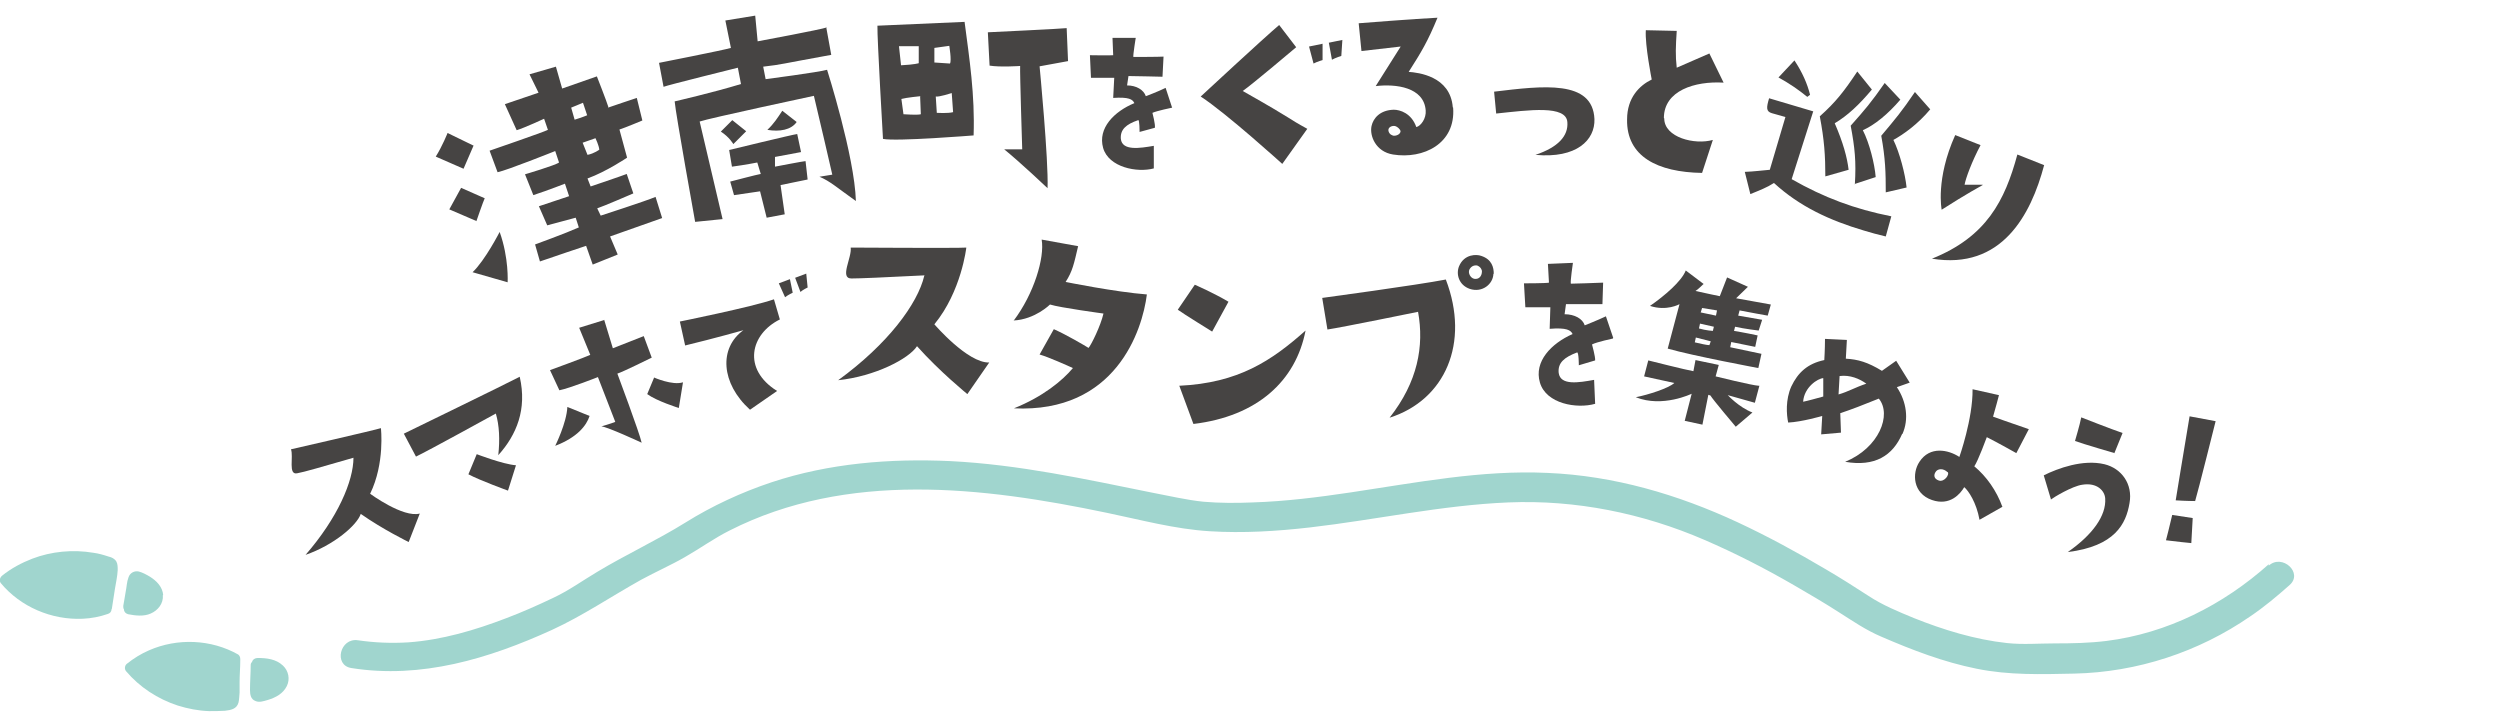 <?xml version="1.0" encoding="UTF-8"?>
<svg id="b" xmlns="http://www.w3.org/2000/svg" width="720" height="205" version="1.1" viewBox="0 0 720 205">
  <!-- Generator: Adobe Illustrator 29.8.1, SVG Export Plug-In . SVG Version: 2.1.1 Build 2)  -->
  <g id="c">
    <g>
      <g>
        <g>
          <path d="M136.4,41.9l-2.9,6.7c-3.4-1.5-8-3.5-8-3.5,1.9-3,3.4-6.8,3.4-6.8l7.4,3.6ZM137.3,63.7l-7.9-3.4,3.4-6.2,6.8,3c-.4.8-2.4,6.6-2.4,6.6h0ZM146.2,81.3l-10.1-2.9c3.6-3.4,7.8-11.6,7.8-11.6,2.7,7.5,2.3,14.5,2.3,14.5h0ZM175.1,31s8.2-2.8,8.3-2.8l1.6,6.5s-5,2.1-6.6,2.6l2.2,8.1s-5.9,4-11.4,6l.9,2.3s8.9-3,10.4-3.6l1.9,5.6s-8.8,3.8-10.4,4.3l1,2.1s13.3-4.3,15.8-5.4l1.9,6.1s-12.5,4.4-15,5.3l2.2,5.2-7.2,2.9-1.9-5.4s-10.5,3.5-13.3,4.5l-1.4-4.9s8.8-3.2,12.6-4.9l-.9-2.8-8.2,2.2-2.4-5.5s7.5-2.5,8.7-2.9l-1.2-3.6s-4.3,1.7-9.1,3.3l-2.4-6s8.8-2.6,9.8-3.4l-1.1-3.3s-14,5.6-16.6,6.1l-2.3-6.2s15.7-5.4,16.8-6l-1.1-3.2s-5.6,2.6-7.9,3.3l-3.4-7.5,9.7-3.3-2.6-5.3,7.6-2.2,1.8,6.3,10-3.5s2.9,7.4,3.3,8.8h0ZM165.4,34.5c2.3-.7,3.7-1.3,3.7-1.3l-1.2-3.6-3.4,1.4,1,3.5ZM171.5,39.8l-3.7,1.3,1.4,3.5c2-.4,3.4-1.5,3.4-1.5-.1-1.2-1.1-3.3-1.1-3.3h0Z" fill="#464443"/>
          <path d="M238,8.1l1.4,7.7c-15.5,2.8-13.7,2.7-19.6,3.4l.7,3.6s15.3-2,17.7-2.7c0,0,7.9,24.8,8.3,37.8-5.5-3.9-7.4-5.7-10.5-7l3.7-.6s-4.4-19.1-5.3-22.7c0,0-30.4,6.5-32.9,7.4l6.6,28.1-7.9.8s-5.6-31.1-5.9-34.7c0,0,10.9-2.5,19.1-5l-.9-4.7s-20.2,5-21.4,5.5l-1.3-6.9s18.8-3.7,20.7-4.3l-1.6-7.9,8.6-1.4.7,7.4s18.3-3.4,19.9-4h0ZM211.2,41.5s-1.1-2-3.6-3.6l3.3-3.3,4,3.2-3.7,3.7ZM226.1,61.7l-5.3,1-1.9-7.6-7.5,1.1-1.1-3.9s8-2.1,8.8-2.2l-1-3.3s-3.5.7-7.3,1.2l-.8-4.8s18.5-4.5,19.6-4.6l1.1,5.2-7.5,1.4v2.8c0,0,8.3-1.6,8.8-1.6l.6,5.3s-6.4,1.3-7.8,1.6l1.2,8.4h0ZM229.4,35.2c-1.6,2.2-4.8,2.8-8.4,2.2,1.9-1.8,2.9-3.4,4.3-5.5l4.1,3.2Z" fill="#464443"/>
          <path d="M280.4,39s-22.4,1.8-26.1,1c0,0-1.7-29.2-1.6-32.6,0,0,22.2-1,25.1-1.1,1.4,10.7,3,21,2.6,32.7h0ZM258.9,13.3l.6,5.5c4-.2,5.1-.6,5.1-.6v-4.9c-.1,0-5.7,0-5.7,0h0ZM265.1,27.7s-4.1.4-5.5.8l.6,4.4s4.1.3,5,0l-.2-5.1h0ZM273.4,13.2l-4.3.6v4.2s4.5.3,4.5.3c.5-.9-.2-5-.2-5.1ZM274.5,32.4l-.4-5.6s-3.7,1.2-4.6,1l.3,4.7s3.2.2,4.7-.2ZM307.6,17.6s-6.7,1.2-8.2,1.5c0,0,2.6,27,2.3,35.1,0,0-7.8-7.4-12.5-11.2,0,0,2.9,0,5.2,0,0,0-.7-22-.6-24,0,0-5.7.4-8.8-.1l-.5-9.6s21.2-1,22.7-1.2l.4,9.6h0Z" fill="#464443"/>
          <path d="M337.6,31s-4.4.9-5.7,1.5c0,0,.9,3.4.7,4.3l-4.4,1.2s0-3.6-.4-3.4c-3.5,1.2-5.2,2.7-5,5.4.4,3.5,5.4,2.7,9.5,2v6.5c-4.8,1.3-13-.3-14.6-5.9-1.6-5.7,3.2-10.5,9-12.9-.5-1.1-1.6-1.8-6.1-1.5l.3-5.8c-3.5,0-5.8,0-6.7,0l-.3-6.5s6.1.1,6.7,0l-.2-5h6.7c0-.1-.8,4.9-.7,5.5,0,0,7.5,0,8.7-.1l-.3,5.8s-8.1-.2-9.8-.2c0,0-.3,2.1-.4,2.7,2.7,0,4.8,1.3,5.4,3.1,0,0,3.5-1.3,5.7-2.4l1.9,5.8h0Z" fill="#464443"/>
          <path d="M369.4,47.3s-16.2-14.7-23.6-19.5c0,0,18-16.7,22.6-20.6l4.9,6.4s-13,11-15.4,12.6c15.9,9,12.2,7.4,18.6,10.9l-7.2,10.1h0ZM377,13.4l3.9-.8v4.7c.1,0-1.5.4-2.6,1l-1.3-4.9h0ZM383.6,17.2l-.9-4.9,3.9-.8-.3,4.6s-1.6.5-2.7,1.1h0Z" fill="#464443"/>
          <path d="M418.5,31c.8,10.4-8.6,14.9-17.3,13.5-5-.8-6.8-5.4-6.2-8.2.5-2.3,2.5-4.6,6.4-4.7,1.8,0,5.1,1,6.5,5,1.3-.3,2.9-2.5,2.7-4.8-.5-6.7-8.6-7.7-14.4-7l7.2-11.4s-8.5,1-11.3,1.3l-.8-8s16.3-1.3,22.7-1.6c-2.8,6.8-4.6,9.8-8.3,15.6,2.7.2,12,1.2,12.7,10.2h0ZM403.4,37.8c-.2-.6-.9-1.3-1.6-1.5-1.1-.2-2.2.5-1.9,1.5.3,1,1.1,1.2,1.5,1.3,1.4,0,2-.9,1.9-1.2Z" fill="#464443"/>
          <path d="M451.4,35.2c-.3-5-11-3.5-20.5-2.5l-.6-6.3c14.1-1.7,28.4-3.5,28.9,7.9.2,6-5.1,11.4-17,10.3,6.6-2.2,9.5-5.5,9.2-9.4h0Z" fill="#464443"/>
          <path d="M479.3,34.1c0,5.5,8.8,7.7,14,6.2l-3.1,9.5c-12.8-.2-21.8-4.7-21.6-15.4,0-6.3,3.6-9.8,7.1-11.5,0,0-2-10-1.7-14.2l8.9.2c-.3,4.6-.4,7.1,0,10.6l9.4-4.1,4.1,8.4c-8.3-.5-17.2,2.3-17.2,10.2h0Z" fill="#464443"/>
          <path d="M588.7,47.6c-3.8,14.3-12.2,30.2-32.3,26.9,15.7-6.3,21-16.7,24.6-30l7.8,3.1h0ZM571,53.3s-4.8,2.6-11.8,7.1c0,0-1.8-8.8,3.9-21.5l7.3,2.9c-2.5,4.7-4.3,9.6-4.6,11.4h5.2c0,.1,0,.1,0,.1Z" fill="#464443"/>
        </g>
        <g>
          <path d="M101.9,131.8c-9,2.6-14.5,4.2-16.3,4.5-2.7.6-1-4.8-1.8-6.9,0,0,24.5-5.6,25.9-6.1,0,0,1.2,10.1-3.1,18.9,0,0,9.5,7,14.3,5.7l-3.2,8.2s-7.4-3.6-13.8-8.1c-1.1,3.3-7.8,9-15.9,11.8,9.3-10.7,13.8-21.3,13.8-28h0Z" fill="#464443"/>
          <path d="M149.7,108.6c2.1,9.3-.9,16.6-6.2,22.5.5-4.5.3-8.6-.7-12,0,0-19.6,10.8-23,12.4l-3.5-6.6s29.8-14.5,33.4-16.4h0ZM148.6,134l-2.3,7.3s-8-2.9-11.4-4.7l2.4-5.8s7.5,2.9,11.3,3.2h0Z" fill="#464443"/>
          <path d="M174,92.1l2.5,8.2,8.9-3.5,2.3,6.2s-8.5,4.2-9.9,4.6c0,0,6.4,17.1,7,19.9,0,0-9.9-4.6-11.6-4.7,0,0,2.8-.8,4-1.3l-5-12.9s-8.1,3.2-11.1,3.8l-2.7-5.8s10.4-3.8,11.6-4.4l-3.2-7.8,7.1-2.2h0ZM159.9,128.4s3.3-6.6,3.5-11.2l6.4,2.6c-.9,2.8-3.6,6.2-9.9,8.6h0ZM188.3,108.7s5.4,2.4,8.4,1.4l-1.2,7.4s-6.4-2-9.1-4l2-4.8h0Z" fill="#464443"/>
          <path d="M197.3,99.4l-1.5-6.8s20.8-4.2,27.1-6.4l1.7,5.8c-8.5,4.2-10.9,14.3-.8,20.6l-7.8,5.4c-8.4-7.6-9-17.8-1.9-22.9,0,0-8.5,2.4-16.8,4.4h0ZM224.3,81.6l3.2-1.2.8,3.9s-1.3.6-2.2,1.3l-1.8-4h0ZM230.5,84l-1.5-4,3.2-1.2.4,4s-1.3.6-2.1,1.3h0Z" fill="#464443"/>
          <path d="M266.3,79.3c-11.7.6-18.8.9-21.1.9-3.5,0,.2-6.1-.2-8.9,0,0,31.4.2,33.3,0,0,0-1.4,12.6-9.2,22.1,0,0,9.6,11.2,15.8,11l-6.3,9.1s-8-6.5-14.5-13.8c-2.3,3.6-12.1,8.7-22.7,9.8,14.3-10.4,22.9-22,24.8-30.1h0Z" fill="#464443"/>
          <path d="M291.9,92.4c5.9-7.8,9-18.2,8.1-23.4l10.5,1.9c-1.2,5.1-1.6,7.2-3.6,10.3,0,0,14.3,2.9,23.4,3.6-1.3,10.4-9,34.2-38.3,32.8,8.3-3.3,14-8,17-11.6-1.3-.6-7.1-3.2-9.6-3.9l4.1-7.3c3.8,1.7,8.7,4.6,10,5.4.8-.9,3.5-6.4,4.3-9.9,0,0-12.6-1.7-15.4-2.6,0,0-4.3,4.3-10.5,4.6h0Z" fill="#464443"/>
          <path d="M349.1,95.5s-8.4-5.2-9.9-6.3l4.9-7.2s5.5,2.4,9.7,4.9l-4.7,8.6h0ZM339.6,111.1c17.1-.8,26.6-7.2,36.4-15.9-2.8,14.5-13.9,24.7-32.3,26.9l-4.1-11.1h0Z" fill="#464443"/>
          <path d="M382.3,94.9l-1.5-9.1s27.4-3.7,35.6-5.3c7,18.3-.2,34.7-16.2,39.8,8.1-10.3,10-20.6,8.2-30.5,0,0-22,4.5-26.1,5.1h0ZM430.1,78.9c-.1,2.9-3.2,5.5-6.8,4.3-3.2-1.1-4-4.3-3.1-6.5,1.5-3.6,5.1-3.5,6.4-3,3.1,1,3.6,3.4,3.6,5.1ZM425.6,76.5c-.8-.2-1.8,0-2.4,1.1-.5,1,.3,2.5,1.4,2.7,1.2.2,2.2-.6,2.2-2.2,0-.3-.3-1.2-1.3-1.6Z" fill="#464443"/>
          <path d="M464.5,97.5s-4.7,1-6,1.7c0,0,1,3.6.9,4.6l-4.7,1.4s0-3.8-.5-3.7c-3.7,1.4-5.6,3-5.3,5.9.5,3.7,5.8,2.8,10.2,2l.3,6.9c-5.3,1.5-14.1,0-15.9-6.1-1.8-6.1,3.3-11.3,9.4-14-.5-1.1-1.7-1.9-6.6-1.5l.2-6.2c-3.8,0-6.2,0-7.2,0l-.4-6.9s6.5,0,7.2-.2l-.3-5.4,7.2-.3s-.8,5.4-.6,6c0,0,8-.2,9.3-.3l-.2,6.2s-8.7,0-10.5,0c0,0-.3,2.3-.4,2.9,2.9,0,5.2,1.3,5.8,3.2,0,0,3.8-1.5,6.1-2.6l2.1,6.2h0Z" fill="#464443"/>
          <path d="M506.7,111.1l-1.3,4.9s-6.8-1.9-7.8-2.2c0,0,3.2,3.5,7.1,5l-4.8,4.1s-6.6-7.8-7.3-9l-.6-.2-1.7,8.6-5.1-1.1,2-7.8s-8.4,4.1-16.1,1c3.6-.7,9.5-2.6,11.1-4.1l-8.7-1.9,1.2-4.6s11.1,2.8,13,3.1l.6-3.2,6.7,1.4-.9,3.3s10.5,2.6,12.4,2.7h0ZM490.6,81.8s-1.6,1.6-2.3,2c2.6.6,7,1.5,7,1.5l2.1-5.4,6,2.7s-2.2,2.1-3.4,3.3l10,1.8-.9,3.2s-6.2-1.1-8.1-1.5l-.4,1.5,6.9,1.2-1,3.1s-4.2-.5-6.8-1.1l-.3,1.2s3.1.5,6.8,1.3l-.7,3.3s-5.9-1.2-6.9-1.4l-.3,1.5,9,1.9-.9,4.1s-18.8-3.5-26.1-5.6c0,0,2.9-11,3.4-12.8,0,0-3.7,2.1-8.5.5,4.2-2.9,9.1-7.1,10.3-10.2l5.3,4h0ZM492.7,98.3l-4.3-1.1-.3,1.4c1.7.4,3.5.8,4.2.8l.4-1.1h0ZM493.6,94.1l-4-.9-.3,1.4c2.1.6,4,.7,4,.7l.3-1.2h0ZM489.9,90l4.3.9.3-1.5-4.3-.7-.4,1.3h0Z" fill="#464443"/>
          <path d="M547.8,125c-2.7,6.2-7.8,9.5-16.4,8,9.8-4,13.5-13.6,9.7-18.2-4.7,1.9-7.8,3.1-11.1,4.2l.2,5.6-5.7.5.3-5.3s-5.8,1.7-9.8,1.9c-.5-2.3-.8-6.6.9-10.4,1.9-4,4.7-6.6,9.5-7.6,0,0,.2-3.2.2-6.1l6.3.3-.3,5.4c3.5.2,6.3,1,10.4,3.5l4.1-2.9,3.9,6.3s-2.8,1-3.7,1.3c2.8,4.2,3.5,9.3,1.6,13.5h0ZM525.1,114.3v-5.4c-1.6.1-5.5,2.6-5.8,6.8,1.1-.2,4-1,5.8-1.5h0ZM537.5,110.5c-1.9-1.4-4.7-2.6-7.7-2.2l-.3,5.3c2.8-.8,4.7-2,8-3.1Z" fill="#464443"/>
          <path d="M576.8,145.9l-6.7,3.8c-.9-5-3.2-8.4-4.4-9.4-1.1,1.9-4.1,5.5-9.3,3.7-5.5-1.9-5.8-7.7-3.6-11,3-4.6,8.3-3.5,11.5-1.4,0,0,3.9-11,3.8-19.5l7.6,1.7s-1.2,4.6-1.7,6.2c0,0,5.6,2,10.3,3.6l-3.6,6.9s-5.5-3.1-8.5-4.6c0,0-2.5,6.8-3.6,8.4,3.5,2.9,6.4,7,8.1,11.7h0ZM560.9,136c-1.2-1.2-2.9-1.1-3.5,0-.5.8-.5,1.9,1,2.4,1.6.5,3.2-1.8,2.5-2.5Z" fill="#464443"/>
          <path d="M590.7,143.9l-2.1-7c4-2,11.3-4.7,17.5-3.2,4.9,1.2,8.2,5.7,7.2,11.2-1,6-4.2,12.4-17.8,14.1,7.2-5,11.1-10.5,10.8-15.4-.1-2.2-2.3-4.7-6.6-4-2.9.4-8.2,3.6-9.1,4.3h0ZM609,130.5s-9.3-2.7-11.4-3.5c0,0,1.4-4.7,1.8-6.8,0,0,8.9,3.5,11.9,4.5l-2.4,5.9h0Z" fill="#464443"/>
          <path d="M631,156.4s-5.1-.5-7.2-.8c0,0,1.2-4.6,1.8-7.3l5.9.9-.4,7.2h0ZM632.2,144.3s-2.5,0-5.6-.2c0,0,2.3-14.1,4-24.2l7.5,1.4s-5.1,20.4-5.9,23h0Z" fill="#464443"/>
        </g>
        <path d="M522.2,32.1l-6.2,19.5c9.3,5.3,18.1,8.6,28.7,10.7l-1.6,5.8c-2.2-.5-4.3-1.1-6.3-1.7-9.8-2.9-18.5-6.9-25.9-13.7-2,1.3-4.1,2.1-6.8,3.2l-1.6-6.4c2.7-.1,4.8-.4,7.2-.6l4.5-15.2-3.9-1.1c-1.7-.5-1.6-1.6-.8-4.3l12.8,3.8h0ZM520.5,27.9c-2.6-2.1-4.9-3.7-8.3-5.6l4.6-4.9c2.3,3.5,3.7,6.7,4.5,9.9l-.8.6h0ZM525.7,51c0-6.2-.3-10.7-1.6-17.5,4.6-4.1,7-7.2,10.8-12.9l4.2,5.2c-3.7,4.4-7,7.5-10.7,9.7,2.4,5.5,3.6,9.9,4,13.4l-6.7,1.9h0ZM534.2,53.1c.4-6.6,0-10.5-1.2-16.9,4.1-4.6,5.9-6.7,9.8-12.3l4.5,4.8c-3.6,4.2-7.4,7.3-10.8,8.8,1.9,3.7,3.4,9.7,3.7,13.5,0,0-6.1,2-6.1,2ZM555.9,31.5c-3.6,4.3-7.7,7.2-10.6,8.8,1.8,3.7,3.4,9.8,3.8,13.7l-6,1.4c0-5.6-.1-9.8-1.3-16.3,4.2-5,5.9-7,9.7-12.6,0,0,4.5,5.1,4.5,5.1Z" fill="#464443"/>
      </g>
      <g>
        <path d="M653.4,162.5c-13.1,11.7-29.2,19.9-46.8,22.1-4.9.6-9.8.7-14.8.7-4.6,0-9.2.4-13.8-.1-9.2-1-18.3-3.8-26.8-7.2-4.6-1.9-9-3.7-13.1-6.4-4-2.6-8.1-5.2-12.2-7.6-8.3-4.9-16.7-9.5-25.5-13.6-17.2-8-35.6-13.4-54.7-14.2-19-.9-37.8,2.8-56.6,5.6-9.4,1.4-18.8,2.6-28.3,2.9-4.7.2-9.5.2-14.2-.2-4.9-.5-9.9-1.7-14.7-2.6-19.3-3.9-38.4-8.1-58.2-9.1-17.3-.8-34.9.6-51.5,6.1-8.7,2.9-17.1,6.8-24.8,11.6-8.2,5.1-17.1,9.2-25.4,14.2-4.2,2.5-8.2,5.4-12.7,7.5-4.4,2.1-8.9,4.1-13.4,5.8-9.1,3.5-18.6,6.3-28.3,7-4.9.3-9.7.1-14.5-.6-5.2-.8-7.1,7.2-1.9,8,20.1,3.2,39.6-2.7,57.8-11,8.9-4.1,17-9.6,25.6-14.4,4.2-2.3,8.8-4.3,12.9-6.7,4.2-2.4,8.2-5.3,12.6-7.5,33.9-17.2,72.9-12.6,108.7-5.1,9.7,2,19.6,4.7,29.6,5.3,9.6.6,19.3,0,28.9-1.1,19-2.2,37.9-6.4,57.1-7.2,19.4-.8,38.7,3.1,56.5,10.8,8.8,3.8,17.4,8.2,25.7,13,4.3,2.5,8.6,5,12.8,7.7,4.1,2.6,8,5.3,12.5,7.2,8.8,3.8,17.9,7.3,27.4,9.2,9.3,1.9,18.7,1.6,28.1,1.4,18.1-.4,35.8-6.2,50.7-16.5,4-2.7,7.7-5.8,11.3-9,4-3.5-2.1-9.1-6-5.6" fill="#a0d5ce"/>
        <path d="M69,196.6c0-2.2.2-4.3.2-6.5,0,0,0-.2,0-.3,0-.5-.2-1-.6-1.3-7.8-4.4-17.5-4.8-25.7-1.2-2.3,1-4.4,2.3-6.4,3.9-.6.5-.7,1.5-.2,2.1,3.9,4.6,9.1,8,14.9,9.9,2.9.9,5.9,1.5,9,1.6,1.5,0,3.1,0,4.6-.1,1.7-.2,3.4-.5,3.9-2.4.2-.9.2-1.8.3-2.8v-3.1" fill="#a0d5ce"/>
        <path d="M81.5,191.7c-2-1.9-4.7-2.2-7.3-2.2-.7,0-1.4.4-1.6,1.1-.2.2-.4.5-.4.9,0,2.4-.2,4.8-.2,7.2,0,1.3.2,2.7,1.6,3.2,1.1.5,2.4,0,3.5-.3,2.3-.7,4.4-1.8,5.5-4,1-2,.5-4.4-1.1-5.9" fill="#a0d5ce"/>
        <path d="M32.2,175.4c.3-1.9.6-3.9.9-5.8.3-1.8.7-3.6.8-5.4,0-.9,0-1.8-.4-2.5-.5-.8-1.3-1.2-2.2-1.4-1.5-.5-2.9-.9-4.4-1.1-5.9-1-12.1-.4-17.6,1.7-3.1,1.2-6.1,2.8-8.7,4.9-.6.5-.9,1.4-.4,2.1,5.7,6.9,14.7,10.7,23.6,10.3,2.5-.1,5-.6,7.3-1.4.6-.2.9-.6,1-1.1,0,0,0-.1,0-.2" fill="#a0d5ce"/>
        <path d="M47,171.4c-.2-2.4-1.9-4.1-3.8-5.3-1-.6-2.1-1.2-3.2-1.5-1.3-.3-2.6.4-3,1.7-.5,1.3-.5,2.7-.8,4.1-.2,1.4-.5,2.8-.7,4.1,0,.4,0,.7.2,1,0,.7.5,1.2,1.2,1.4,2.1.4,4.5.7,6.5-.2,2.1-.9,3.7-2.9,3.5-5.3" fill="#a0d5ce"/>
      </g>
    </g>
  </g>
</svg>